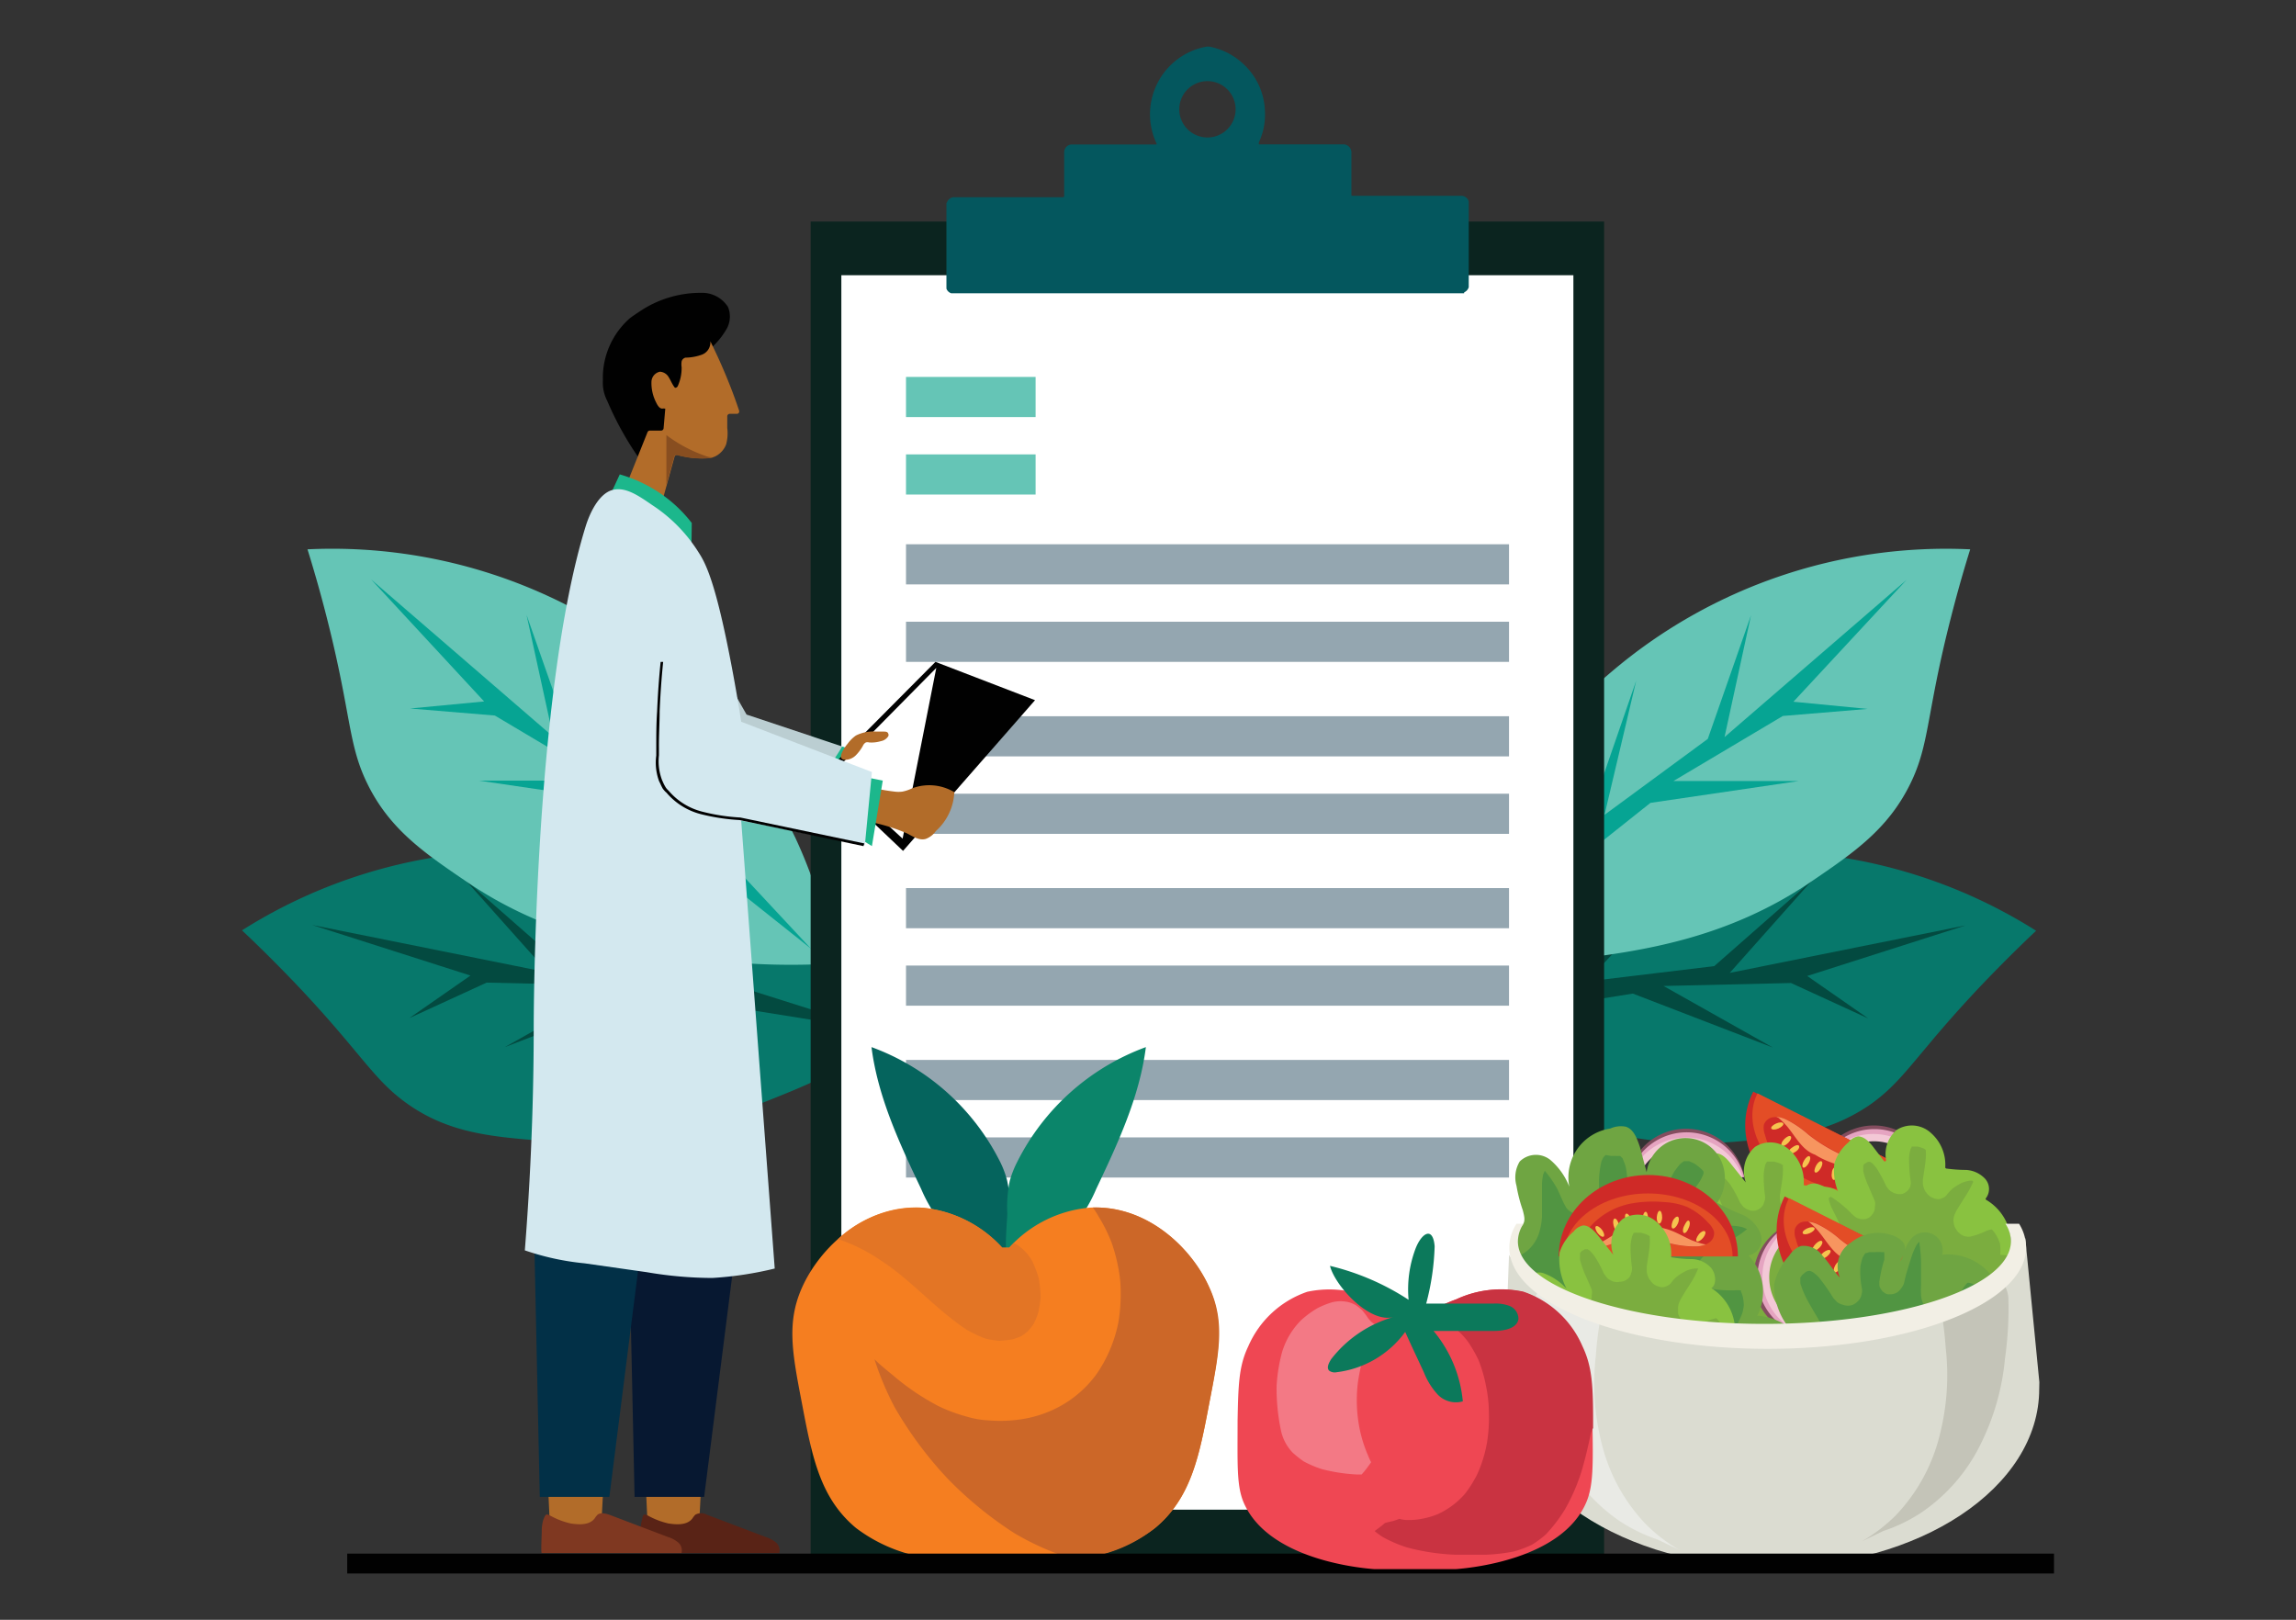 <svg id="Layer_1" data-name="Layer 1" xmlns="http://www.w3.org/2000/svg" viewBox="0 0 163 115"><rect x="0" y="0" width="163" height="115" fill="#333333" stroke="none"/><defs><style>.cls-1{fill:#07786b;}.cls-2{fill:#034a40;}.cls-3{fill:#65c5b6;}.cls-4{fill:#06a493;}.cls-5{fill:#0b241f;}.cls-6{fill:#fff;}.cls-7{fill:#844d5f;}.cls-8{fill:#e5a4c1;}.cls-9{fill:#f3c8d6;}.cls-10{fill:#cf2a27;}.cls-11{fill:#e34d26;}.cls-12{fill:#f7955f;}.cls-13{fill:#f6c44f;}.cls-14{fill:#89c240;}.cls-15{fill:#6b943e;opacity:0.46;}.cls-16{fill:#6fa542;}.cls-17{fill:#519542;}.cls-18{fill:#dbdcd1;}.cls-19{fill:#e9eae5;}.cls-20{fill:#c4c4b8;}.cls-21{fill:#f2efe5;}.cls-22{fill:#94a6b0;}.cls-23{fill:#04575e;}.cls-24{fill:#b26c29;}.cls-25{fill:#071831;}.cls-26{fill:#592316;}.cls-27{fill:#023047;}.cls-28{fill:#7f3821;}.cls-29{fill:#bbced2;}.cls-30{fill:#1cb78c;}.cls-31{fill:#010101;}.cls-32{fill:#884e20;}.cls-33{fill:#d3e8ef;}.cls-34{fill:#05645d;}.cls-35{fill:#0b856a;}.cls-36{fill:#f57e20;}.cls-37{fill:#e37525;}.cls-38{fill:#cc6728;}.cls-39{fill:#ef4753;}.cls-40{fill:#f37985;}.cls-41{fill:#c93341;}.cls-42{fill:#0c795b;}</style></defs><path class="cls-1" d="M63.73,72.73a33.64,33.64,0,0,0-6.36-5.91A35.69,35.69,0,0,0,43.6,61.05a36.53,36.53,0,0,0-26.42,5c.81.76,2.09,2,3.61,3.58,4.91,5.13,5.68,7.06,8.3,8.85C32,80.47,35,80.71,38.6,81c7.27.6,13-1.66,17.24-3.39A50,50,0,0,0,63,74Z"/><polygon class="cls-2" points="62.24 73.14 50.14 69.31 42.38 62.46 49.03 69.65 39.99 68.56 33 62.43 38.9 69.04 22.16 65.67 33.4 69.26 29.06 72.28 34.55 69.76 43.6 69.97 35.84 74.34 45.78 70.51 62.24 73.14"/><path class="cls-3" d="M59.08,67.73a33.47,33.47,0,0,0-2.63-8.28,36.08,36.08,0,0,0-9.16-11.79A36.64,36.64,0,0,0,21.83,39c.33,1.06.84,2.76,1.38,4.89,1.75,6.89,1.48,8.94,2.89,11.79,1.58,3.2,4,4.86,7,6.9,6,4.09,12.12,4.94,16.68,5.51a50.47,50.47,0,0,0,8,.38Z"/><polygon class="cls-4" points="57.57 67.35 48.92 58.07 45.53 48.29 47.79 57.82 40.46 52.43 37.38 43.65 39.27 52.3 26.35 41.14 34.37 49.8 29.11 50.3 35.13 50.8 42.9 55.42 34 55.42 44.53 56.97 57.57 67.35"/><path class="cls-1" d="M98,72.76a33.32,33.32,0,0,1,6.36-5.91,35.7,35.7,0,0,1,13.76-5.77,36.55,36.55,0,0,1,26.43,5c-.81.76-2.09,2-3.61,3.58-4.91,5.13-5.68,7.06-8.3,8.85-3,2-5.9,2.25-9.51,2.55-7.27.6-13-1.66-17.24-3.39A50,50,0,0,1,98.69,74Z"/><polygon class="cls-2" points="99.46 73.17 111.56 69.34 119.32 62.49 112.67 69.68 121.7 68.59 128.69 62.45 122.8 69.07 139.54 65.7 128.3 69.29 132.64 72.31 127.15 69.79 118.1 70 125.86 74.37 115.92 70.54 99.46 73.17"/><path class="cls-3" d="M102.62,67.76a33.47,33.47,0,0,1,2.63-8.28,35.77,35.77,0,0,1,9.16-11.79A36.64,36.64,0,0,1,139.87,39c-.33,1.06-.84,2.76-1.38,4.89-1.76,6.88-1.48,8.94-2.89,11.79-1.58,3.2-4,4.86-7,6.9-6,4.09-12.12,4.93-16.68,5.51a50.56,50.56,0,0,1-8,.38Z"/><polygon class="cls-4" points="104.12 67.38 112.78 58.1 116.16 48.32 113.91 57.85 121.24 52.46 124.31 43.68 122.43 52.33 135.35 41.17 127.32 49.82 132.59 50.33 126.57 50.83 118.8 55.45 127.7 55.45 117.17 57 104.12 67.38"/><rect class="cls-5" x="57.55" y="15.73" width="56.33" height="95.28"/><rect class="cls-6" x="59.73" y="19.54" width="51.97" height="87.64"/><path class="cls-7" d="M129.5,83.34a3.6,3.6,0,0,1,7.06,0h.6a4.2,4.2,0,0,0-8.26,0Z"/><path class="cls-8" d="M129.55,83.34a3.62,3.62,0,0,1,7,0h.61a4.22,4.22,0,0,0-8.18,0Z"/><path class="cls-9" d="M129.64,83.34a3.64,3.64,0,0,1,6.78,0H137a4.24,4.24,0,0,0-8,0Z"/><path class="cls-7" d="M116.17,83.57a3.6,3.6,0,0,1,7.06,0h.6a4.2,4.2,0,0,0-8.26,0Z"/><path class="cls-8" d="M116.22,83.57a3.62,3.62,0,0,1,7,0h.61a4.22,4.22,0,0,0-8.18,0Z"/><path class="cls-9" d="M116.31,83.57a3.64,3.64,0,0,1,6.78,0h.63a4.25,4.25,0,0,0-8,0Z"/><path class="cls-10" d="M135.83,83.2a6.09,6.09,0,0,1-8.28,2.3c-3.14-1.58-4.52-5.18-3.08-8Z"/><path class="cls-11" d="M135.53,83.05c-1.11,2.21-4.42,2.78-7.39,1.28s-4.48-4.5-3.37-6.71Z"/><path class="cls-10" d="M133.25,82.55c.44.2.78.84.39,1.16a5.18,5.18,0,0,1-4.17.51,8.62,8.62,0,0,1-2-.92,5.66,5.66,0,0,1-1.32-1,4.55,4.55,0,0,1-.84-1.71,1.41,1.41,0,0,1-.09-.72.79.79,0,0,1,.67-.55,1.69,1.69,0,0,1,.91.15,7.24,7.24,0,0,1,1.64,1.1A11.31,11.31,0,0,0,131,82.07C131.74,82.35,132.55,82.28,133.25,82.55Z"/><path class="cls-12" d="M126.27,79.37a6,6,0,0,1,.62.62c.6.73,1.08,1.7,2,2l-.11-.06a6.1,6.1,0,0,0,2.12.85c.65.09,1.31-.12,2,0a2.19,2.19,0,0,1,.76.2h0a1.06,1.06,0,0,0-.44-.4c-.7-.27-1.51-.2-2.22-.48a11.31,11.31,0,0,1-2.62-1.55,7.24,7.24,0,0,0-1.64-1.1,2,2,0,0,0-.63-.16Z"/><path class="cls-13" d="M132.23,83.51c0-.25,0-.47.12-.49s.22.17.26.42,0,.47-.11.49S132.28,83.76,132.23,83.51Z"/><ellipse class="cls-13" cx="131.19" cy="83.36" rx="0.46" ry="0.19" transform="translate(21.32 193.31) rotate(-77.45)"/><path class="cls-13" d="M130.05,83.29c0-.25.15-.45.25-.43s.17.22.13.48-.14.44-.24.43S130,83.54,130.05,83.29Z"/><path class="cls-13" d="M128.93,82.75c.12-.22.3-.36.39-.3s.07.27-.06.49-.3.35-.39.3S128.8,83,128.93,82.75Z"/><path class="cls-13" d="M128.07,82.4c.12-.22.3-.36.39-.31s.07.28-.06.5-.3.35-.39.3S127.94,82.61,128.07,82.4Z"/><path class="cls-13" d="M127.23,81.47c.2-.16.42-.22.48-.13s0,.28-.24.43-.42.21-.48.13S127,81.62,127.23,81.47Z"/><path class="cls-13" d="M126.67,80.87c.18-.18.38-.27.46-.19s0,.28-.18.46-.39.27-.46.19S126.49,81.05,126.67,80.87Z"/><path class="cls-13" d="M126.1,79.76c.23-.1.45-.1.5,0s-.12.26-.35.36-.45.1-.5,0S125.87,79.86,126.1,79.76Z"/><path class="cls-14" d="M119.41,89.4c0-.26-.17-.52-.35-.74a11.13,11.13,0,0,1-.92-1.22,2.15,2.15,0,0,1-.45-1.4,1,1,0,0,1,1.37-.74,4,4,0,0,1,1.57,1.07,4.53,4.53,0,0,1-.5-2.58,3.2,3.2,0,0,1,1-1.49,1.1,1.1,0,0,1,.68-.42c.44,0,.82.41,1.13.82l1,1.25a2.31,2.31,0,0,1,.66-2.53,2,2,0,0,1,2.45.23,3,3,0,0,1,1,2.49,9.14,9.14,0,0,0,1.48.12,1.92,1.92,0,0,1,1.37.65c.35.43.38,1.19-.05,1.41a3.59,3.59,0,0,1,1.77,4.17,4.3,4.3,0,0,1-2.3,2.16A8.84,8.84,0,0,1,127,93.73a12.31,12.31,0,0,1-4.75-.87,5.38,5.38,0,0,1-1.85-.86A2.79,2.79,0,0,1,119.41,89.4Z"/><path class="cls-15" d="M131.91,90.28a3.76,3.76,0,0,0,0-.67c0-.15-.08-.3-.13-.45a3.91,3.91,0,0,0-.26-.44,2.75,2.75,0,0,0-.22-.26l-.06,0h0a1.91,1.91,0,0,0-.34.1,5.16,5.16,0,0,1-1.08.39.67.67,0,0,1-.37,0,.46.46,0,0,1-.25-.08.65.65,0,0,1-.23-.15.67.67,0,0,1-.19-.22,1.07,1.07,0,0,1-.2-.38l0-.28a1.34,1.34,0,0,1,.09-.53,3.25,3.25,0,0,1,.25-.45l.63-1a7,7,0,0,0,.46-.91h-.25a3.16,3.16,0,0,0-.53.13,4.2,4.2,0,0,0-.75.46,2.92,2.92,0,0,0-.41.45.58.58,0,0,1-.31.21.63.63,0,0,1-.36.07,1.3,1.3,0,0,1-.49-.17,1,1,0,0,1-.3-.31.64.64,0,0,1-.15-.25,1,1,0,0,1-.1-.41v-.27c.07-.53.18-1,.21-1.57a3.53,3.53,0,0,0,0-.46.49.49,0,0,0,0-.11v0l0,0-.14-.09a2.81,2.81,0,0,0-.49-.16l-.3,0-.12,0-.06,0-.06.07a.72.72,0,0,0-.09.2,4.22,4.22,0,0,0-.1.62,10.35,10.35,0,0,0,.1,1.57.87.87,0,0,1-.06.4.73.73,0,0,1-.18.35,1,1,0,0,1-.42.26.87.87,0,0,1-.61-.09.81.81,0,0,1-.34-.25l-.18-.24a8.65,8.65,0,0,0-.69-1.27,3.87,3.87,0,0,0-.32-.37l-.15-.1-.07,0h0l-.12,0a1.58,1.58,0,0,0-.24.15l-.11.12,0,.09s0,.08,0,.12a2.45,2.45,0,0,0,0,.27,6.58,6.58,0,0,0,.35,1l.48,1.13a1,1,0,0,1,0,.41.85.85,0,0,1-.08.39,1.17,1.17,0,0,1-.34.39.82.82,0,0,1-.6.09.71.71,0,0,1-.36-.15l-.22-.19c-.2-.21-.42-.41-.63-.6a7.23,7.23,0,0,0-1-.73h0c0,.09,0,.17,0,.25a4.16,4.16,0,0,0,.16.5c.12.27.25.53.38.79s.34.7.49,1.07a4.69,4.69,0,0,1,.28,1,2.34,2.34,0,0,1-.13,1.18.77.77,0,0,1-.07.16c-.07.11-.14.23-.22.34l-.13.14a2.41,2.41,0,0,0,.49.52,5.38,5.38,0,0,0,1.85.86,12.31,12.31,0,0,0,4.75.87,8.84,8.84,0,0,0,3.21-1.08,6.15,6.15,0,0,0,1.46-1A8,8,0,0,0,131.91,90.28Z"/><path class="cls-7" d="M128.1,94.27a3.6,3.6,0,0,1-.38-7l0-.61a4.2,4.2,0,0,0,.45,8.26Z"/><path class="cls-8" d="M128.1,94.22a3.62,3.62,0,0,1-.38-6.94l0-.62a4.23,4.23,0,0,0,.44,8.18Z"/><path class="cls-9" d="M128.1,94.14a3.65,3.65,0,0,1-.37-6.78l0-.62a4.25,4.25,0,0,0,.44,8Z"/><path class="cls-14" d="M129.51,88.2c0-.26-.17-.52-.35-.74a9.92,9.92,0,0,1-.91-1.22,2.11,2.11,0,0,1-.46-1.4,1,1,0,0,1,1.37-.74,3.46,3.46,0,0,1,1.3.81.08.08,0,0,0,.13-.09,4,4,0,0,1-.36-2.23,3.2,3.2,0,0,1,1-1.49,1.1,1.1,0,0,1,.68-.42c.44,0,.83.41,1.13.82l.71.93a.09.09,0,0,0,.15-.07,2.26,2.26,0,0,1,.75-2.14,2,2,0,0,1,2.45.23,3,3,0,0,1,1,2.42.09.09,0,0,0,.07.09,10.85,10.85,0,0,0,1.4.1,2,2,0,0,1,1.38.65,1.09,1.09,0,0,1,.05,1.34.08.08,0,0,0,0,.13,3.61,3.61,0,0,1,1.64,4.11,4.25,4.25,0,0,1-2.29,2.16,9,9,0,0,1-3.21,1.08,12.36,12.36,0,0,1-4.76-.87,5.25,5.25,0,0,1-1.84-.86A2.8,2.8,0,0,1,129.51,88.2Z"/><path class="cls-15" d="M142,89.08a3.76,3.76,0,0,0,0-.67h0c0-.14-.08-.29-.13-.43h0c-.08-.15-.16-.3-.25-.44h0a2.52,2.52,0,0,0-.21-.25h0l0,0h-.07a2.07,2.07,0,0,0-.33.1,5.16,5.16,0,0,1-1.08.39h0a.73.73,0,0,1-.36,0h0a.51.51,0,0,1-.23-.07h0a.62.62,0,0,1-.22-.15h0a.61.61,0,0,1-.19-.2h0a1.07,1.07,0,0,1-.2-.38h0l-.05-.26h0a1.19,1.19,0,0,1,.1-.53,3.21,3.21,0,0,1,.24-.45c.21-.34.43-.67.63-1a6.73,6.73,0,0,0,.42-.8.09.09,0,0,0-.08-.12h-.13a3,3,0,0,0-.52.13h0a3.75,3.75,0,0,0-.74.45h0a3.47,3.47,0,0,0-.41.45.63.63,0,0,1-.3.21h0a.58.58,0,0,1-.35.07,1.3,1.3,0,0,1-.49-.17,1.07,1.07,0,0,1-.3-.3h0a.58.58,0,0,1-.14-.24v0a1.07,1.07,0,0,1-.1-.4h0l0-.27h0c.07-.52.17-1,.21-1.56a3.39,3.39,0,0,0,0-.45h0l0-.1v0h0v0l0,0h0l-.13-.09h0a2.21,2.21,0,0,0-.48-.15h0l-.29,0h0l-.1,0h0l0,0s0,0,0,0l0,0h0c0,.07-.06.13-.09.19v0a3.88,3.88,0,0,0-.1.61,11.82,11.82,0,0,0,.1,1.57.88.88,0,0,1,0,.4h0a.7.7,0,0,1-.18.34,1,1,0,0,1-.42.26,1.11,1.11,0,0,1-.95-.33h0l-.17-.23v0a10.2,10.2,0,0,0-.68-1.26h0a2.83,2.83,0,0,0-.32-.37h0l-.13-.09h0l0,0h-.08l-.1,0h0l-.22.13h0l-.1.11v0l0,.07v0s0,.07,0,.1v0c0,.08,0,.17,0,.25h0a5.4,5.4,0,0,0,.34,1l.48,1.12h0a.82.82,0,0,1,0,.41h0a.71.71,0,0,1-.08.38,1.07,1.07,0,0,1-.34.39.82.82,0,0,1-.6.09.9.9,0,0,1-.36-.14h0l-.22-.18h0q-.3-.32-.63-.6a8,8,0,0,0-.9-.66l-.14.09a.19.19,0,0,1,0,.08h0a4,4,0,0,0,.15.49c.12.27.26.53.39.79s.33.71.48,1.07a4.69,4.69,0,0,1,.28,1,2.45,2.45,0,0,1-.12,1.18.8.8,0,0,1-.08.16,3.26,3.26,0,0,1-.22.34l-.08.09a.09.09,0,0,0,0,.11,2.23,2.23,0,0,0,.46.46,5.25,5.25,0,0,0,1.84.86,12.36,12.36,0,0,0,4.76.87,9,9,0,0,0,3.21-1.08,7.13,7.13,0,0,0,1.44-.94.05.05,0,0,0,0,0,7.1,7.1,0,0,0,.25-1.39Z"/><path class="cls-16" d="M108.11,86.93c.2-.26.09-.64,0-1a10.71,10.71,0,0,1-.45-1.75,2.17,2.17,0,0,1,.23-1.72,1.64,1.64,0,0,1,2.15-.13,4.77,4.77,0,0,1,1.37,1.92,3.5,3.5,0,0,1,2.91-4.13,1.83,1.83,0,0,1,1.1-.13c.57.18.8.85,1,1.43l.48,1.8a2.79,2.79,0,0,1,5.23-.94,3.05,3.05,0,0,1-.22,3.11,13.37,13.37,0,0,0,1.79.85A2.45,2.45,0,0,1,125,87.64a1.15,1.15,0,0,1-.87,1.49,3.74,3.74,0,0,1-.15,5.31,6.65,6.65,0,0,1-4.13,1.2,14.37,14.37,0,0,1-4.67-.41A17.36,17.36,0,0,1,109.69,92a7,7,0,0,1-1.84-1.81A2.89,2.89,0,0,1,108.11,86.93Z"/><path class="cls-17" d="M123.37,93.94a5.4,5.4,0,0,0,.33-.74,3.41,3.41,0,0,0,.1-.54,3.81,3.81,0,0,0-.07-.59,2.58,2.58,0,0,0-.14-.39.18.18,0,0,0,0-.07h0l0,0a2.61,2.61,0,0,0-.48,0,8.45,8.45,0,0,1-1.59-.11,1,1,0,0,1-.46-.18.67.67,0,0,1-.26-.21.69.69,0,0,1-.2-.28.7.7,0,0,1-.13-.32,1.1,1.1,0,0,1,0-.51l.1-.32a1.42,1.42,0,0,1,.42-.52,5.57,5.57,0,0,1,.57-.37c.45-.26.92-.51,1.37-.78a7.37,7.37,0,0,0,1.1-.75l-.31-.13a3.67,3.67,0,0,0-.74-.11,6.11,6.11,0,0,0-1.2.12,4.26,4.26,0,0,0-.78.28,1,1,0,0,1-.51.08,1,1,0,0,1-.49-.11,1.6,1.6,0,0,1-.52-.41,1.09,1.09,0,0,1-.21-.48.65.65,0,0,1,0-.34.94.94,0,0,1,.1-.49l.17-.28c.39-.53.81-1,1.17-1.58a2.84,2.84,0,0,0,.23-.5l0-.13v0s0,0,0,0a1,1,0,0,0-.13-.16,4.07,4.07,0,0,0-.52-.41l-.37-.17-.17,0h-.1l-.11,0-.24.18a5.5,5.5,0,0,0-.47.61,12.21,12.21,0,0,0-.78,1.73,1,1,0,0,1-.29.41,1,1,0,0,1-.43.28,1.57,1.57,0,0,1-.68.07,1.17,1.17,0,0,1-.72-.39,1,1,0,0,1-.29-.43l-.08-.34a8.8,8.8,0,0,0-.14-1.7,4.46,4.46,0,0,0-.2-.55c0-.07-.09-.12-.13-.18l-.07-.06-.07,0-.17,0a2.58,2.58,0,0,0-.38,0L114,82l-.1.08-.09.12a2.08,2.08,0,0,0-.13.3,6.69,6.69,0,0,0-.16,1.27c0,.48,0,1,0,1.44a1.1,1.1,0,0,1-.19.46A.92.92,0,0,1,113,86a1.6,1.6,0,0,1-.65.25,1.35,1.35,0,0,1-.8-.2,1,1,0,0,1-.37-.33l-.17-.31c-.14-.32-.29-.64-.45-1a8.21,8.21,0,0,0-.89-1.29h0l-.12.27a6,6,0,0,0-.08.61c0,.34,0,.69,0,1s0,.92,0,1.38a4.69,4.69,0,0,1-.23,1.23,2.72,2.72,0,0,1-.83,1.2l-.18.13a3.67,3.67,0,0,1-.48.26l-.24.09a2.85,2.85,0,0,0,.32.8A7,7,0,0,0,109.69,92a17.36,17.36,0,0,0,5.49,3.23,14.37,14.37,0,0,0,4.67.41,11.18,11.18,0,0,0,2.38-.32A9.39,9.39,0,0,0,123.37,93.94Z"/><path class="cls-10" d="M110.66,89.2c0-3.19,2.85-5.78,6.36-5.78s6.36,2.59,6.36,5.78Z"/><path class="cls-11" d="M111,89.2c0-2.47,2.7-4.47,6-4.47s6,2,6,4.47Z"/><path class="cls-10" d="M113.26,88.63c-.49,0-1.08-.41-.88-.87a5.2,5.2,0,0,1,3.5-2.33,8.67,8.67,0,0,1,2.22-.09,5.17,5.17,0,0,1,1.66.34,4.82,4.82,0,0,1,1.52,1.14,1.54,1.54,0,0,1,.4.61.79.79,0,0,1-.35.79,1.7,1.7,0,0,1-.88.28,7.21,7.21,0,0,1-2-.24,11,11,0,0,0-3-.21C114.7,88.12,114,88.55,113.26,88.63Z"/><path class="cls-12" d="M120.92,88.32a8,8,0,0,1-.83-.27c-.87-.39-1.74-1-2.74-.89h.12a5.8,5.8,0,0,0-2.27.2c-.63.21-1.12.69-1.74.92a2.21,2.21,0,0,1-.76.17h0a1.09,1.09,0,0,0,.58.17c.74-.08,1.44-.51,2.2-.58a11,11,0,0,1,3,.21,7.21,7.21,0,0,0,2,.24,2,2,0,0,0,.63-.14Z"/><path class="cls-13" d="M113.73,87.31c.15.2.2.42.12.48s-.28-.05-.43-.25-.2-.42-.12-.48S113.58,87.11,113.73,87.31Z"/><ellipse class="cls-13" cx="114.73" cy="86.97" rx="0.19" ry="0.46" transform="translate(-17.85 30.86) rotate(-14.23)"/><ellipse class="cls-13" cx="115.6" cy="86.59" rx="0.19" ry="0.46" transform="translate(-22.34 43.78) rotate(-19.59)"/><path class="cls-13" d="M117,86.5c0,.25-.1.45-.21.45s-.18-.22-.17-.47.11-.45.21-.45S117,86.25,117,86.5Z"/><path class="cls-13" d="M118,86.43c0,.25-.11.45-.21.44s-.19-.21-.17-.46.11-.46.21-.45S118,86.17,118,86.43Z"/><path class="cls-13" d="M119.11,86.88c-.1.23-.27.38-.37.33s-.08-.27,0-.49.27-.38.37-.34S119.22,86.65,119.11,86.88Z"/><path class="cls-13" d="M119.89,87.16c-.08.24-.23.41-.33.38s-.12-.26,0-.5.22-.41.32-.38S120,86.92,119.89,87.16Z"/><path class="cls-13" d="M120.9,87.89c-.17.2-.37.3-.45.23s0-.28.15-.48.36-.29.44-.22S121.06,87.7,120.9,87.89Z"/><path class="cls-10" d="M138.05,90.64c-1.43,2.85-5.14,3.88-8.28,2.3s-4.51-5.18-3.07-8Z"/><path class="cls-11" d="M137.75,90.49c-1.11,2.2-4.42,2.78-7.39,1.28s-4.48-4.5-3.36-6.71Z"/><path class="cls-10" d="M135.47,90c.45.21.79.85.39,1.17a5.15,5.15,0,0,1-4.16.51,8.1,8.1,0,0,1-2-.93,5.24,5.24,0,0,1-1.33-1A4.71,4.71,0,0,1,127.5,88a1.4,1.4,0,0,1-.08-.72.77.77,0,0,1,.66-.55,1.73,1.73,0,0,1,.92.15,6.93,6.93,0,0,1,1.64,1.1,11.25,11.25,0,0,0,2.61,1.55C134,89.79,134.78,89.72,135.47,90Z"/><path class="cls-12" d="M128.49,86.81a4.54,4.54,0,0,1,.62.62c.61.73,1.09,1.69,2,2l-.1-.06a5.84,5.84,0,0,0,2.11.84c.66.1,1.31-.11,2,0a2.31,2.31,0,0,1,.76.2h0a1.09,1.09,0,0,0-.44-.41c-.69-.26-1.51-.19-2.22-.47A11.25,11.25,0,0,1,130.64,88a6.93,6.93,0,0,0-1.64-1.1,1.78,1.78,0,0,0-.63-.16Z"/><path class="cls-13" d="M134.46,91c0-.25,0-.47.11-.49s.23.17.27.42,0,.47-.11.49S134.5,91.2,134.46,91Z"/><path class="cls-13" d="M133.23,90.76c.05-.25.18-.43.28-.4s.15.24.09.49-.18.42-.29.4S133.17,91,133.23,90.76Z"/><path class="cls-13" d="M132.28,90.73c0-.26.14-.45.25-.43s.16.22.13.47-.14.45-.25.43S132.25,91,132.28,90.73Z"/><path class="cls-13" d="M131.15,90.19c.13-.22.3-.36.4-.31s.06.28-.06.5-.3.35-.4.3S131,90.41,131.15,90.19Z"/><path class="cls-13" d="M130.29,89.83c.13-.22.3-.35.4-.3s.06.28-.06.5-.31.35-.4.3S130.17,90.05,130.29,89.83Z"/><ellipse class="cls-13" cx="129.58" cy="89.06" rx="0.46" ry="0.19" transform="translate(-27.39 98.19) rotate(-37.83)"/><path class="cls-13" d="M128.9,88.31c.17-.18.38-.27.45-.19s0,.28-.18.46-.38.27-.46.19S128.72,88.49,128.9,88.31Z"/><path class="cls-13" d="M128.32,87.2c.24-.1.46-.1.5,0s-.11.25-.34.35-.46.11-.5,0S128.09,87.3,128.32,87.2Z"/><path class="cls-16" d="M125.91,98.41c0-.37-.34-.63-.61-.85a13,13,0,0,1-1.4-1.27,2.12,2.12,0,0,1-.77-1.55,1.58,1.58,0,0,1,1.66-1.33,4.27,4.27,0,0,1,2.16.79,4.85,4.85,0,0,1-1-3,4.36,4.36,0,0,1,1.07-2.05,1.65,1.65,0,0,1,.83-.69,1.63,1.63,0,0,1,1.54.7c.44.46.81,1.11,1.23,1.55a2,2,0,0,1,.78-2.49,3.07,3.07,0,0,1,3.15-.44c1,.5.73,1.06.35,1.76.27-.33.3-1,.68-1.46a1.27,1.27,0,0,1,2.3,1,3.93,3.93,0,0,1,4.31,3.42,6.59,6.59,0,0,1-1.43,4.28,11.29,11.29,0,0,1-3.52,3.53,13.24,13.24,0,0,1-6.79,1.34,7.1,7.1,0,0,1-2.69-.37A3.15,3.15,0,0,1,125.91,98.41Z"/><path class="cls-17" d="M141.51,92.65a6.08,6.08,0,0,0-.42-.74,3.85,3.85,0,0,0-.4-.41,4.46,4.46,0,0,0-.52-.31,2.91,2.91,0,0,0-.39-.12h-.1l0,0a2.69,2.69,0,0,0-.3.37,8.54,8.54,0,0,1-.93,1.3,1,1,0,0,1-.39.29.67.67,0,0,1-.3.1.74.74,0,0,1-.33,0,.84.84,0,0,1-.31-.08,1,1,0,0,1-.41-.26l-.18-.26a1.49,1.49,0,0,1-.15-.62,5.3,5.3,0,0,1,0-.69c0-.55,0-1.08,0-1.64a11.51,11.51,0,0,0-.13-1.43l-.19.24a5.71,5.71,0,0,0-.3.67c-.13.39-.25.78-.37,1.18s-.14.52-.2.79a1,1,0,0,1-.22.43,1,1,0,0,1-.31.31,1,1,0,0,1-.53.12.5.5,0,0,1-.37-.13.47.47,0,0,1-.19-.18.65.65,0,0,1-.15-.35V91a9.26,9.26,0,0,1,.35-1.56,3.27,3.27,0,0,0,0-.44s0-.07,0-.1l0,0,0,0-.15,0a3.37,3.37,0,0,0-.55,0l-.38,0-.16.06-.08,0-.08.08-.13.23a4.21,4.21,0,0,0-.16.61,6,6,0,0,0,.09,1.53.9.9,0,0,1,0,.43,1,1,0,0,1-.16.41,1.22,1.22,0,0,1-.46.38,1,1,0,0,1-.72,0,1,1,0,0,1-.44-.22l-.24-.26a13.73,13.73,0,0,0-1-1.43,2.79,2.79,0,0,0-.44-.4l-.19-.09h-.08s-.05,0-.07,0l-.15.06a3.11,3.11,0,0,0-.28.23l-.13.18s0,.07,0,.11,0,.1,0,.15,0,.22.06.33a6.69,6.69,0,0,0,.54,1.19c.24.44.5.86.75,1.29a1.24,1.24,0,0,1,.13.5,1.11,1.11,0,0,1,0,.51,1.36,1.36,0,0,1-.35.57,1.15,1.15,0,0,1-.74.28,1.21,1.21,0,0,1-.5-.07l-.31-.18c-.3-.19-.6-.38-.91-.56a7.57,7.57,0,0,0-1.45-.58h0a1.59,1.59,0,0,0,.06.3,5.6,5.6,0,0,0,.27.55c.2.3.41.59.62.88s.56.79.82,1.19a6.07,6.07,0,0,1,.59,1.2,2.9,2.9,0,0,1,.11,1.49,1.74,1.74,0,0,1,0,.22,5.16,5.16,0,0,1-.21.49,1.64,1.64,0,0,1-.14.22,3.56,3.56,0,0,0,.78.46,7.64,7.64,0,0,0,2.7.36c2.31,0,4.75-.13,6.8-1.35a11.19,11.19,0,0,0,3.52-3.53A9.58,9.58,0,0,0,142,94.48,9.87,9.87,0,0,0,141.51,92.65Z"/><path class="cls-14" d="M110,94.53a1,1,0,0,0-.35-.74,12.3,12.3,0,0,1-.92-1.23,2.11,2.11,0,0,1-.45-1.4,1,1,0,0,1,1.37-.74,4.07,4.07,0,0,1,1.57,1.08,4.55,4.55,0,0,1-.5-2.58,3.2,3.2,0,0,1,1-1.49,1.11,1.11,0,0,1,.68-.43c.44,0,.82.42,1.13.82l1,1.26a2.31,2.31,0,0,1,.66-2.53,2,2,0,0,1,2.45.23,3,3,0,0,1,1,2.48,9.15,9.15,0,0,0,1.48.13,1.91,1.91,0,0,1,1.37.64c.35.44.38,1.2,0,1.42A3.59,3.59,0,0,1,123,95.62a4.34,4.34,0,0,1-2.3,2.16,9,9,0,0,1-3.21,1.08,12.5,12.5,0,0,1-4.75-.87,5.57,5.57,0,0,1-1.85-.86A2.8,2.8,0,0,1,110,94.53Z"/><path class="cls-15" d="M122.46,95.41a3.87,3.87,0,0,0,0-.68c0-.15-.08-.3-.13-.44a3.18,3.18,0,0,0-.26-.44,2.75,2.75,0,0,0-.22-.26l-.06,0h0l-.34.1a5.16,5.16,0,0,1-1.08.39.59.59,0,0,1-.37,0,.46.46,0,0,1-.25-.08.57.57,0,0,1-.23-.16.55.55,0,0,1-.19-.21.91.91,0,0,1-.2-.39l0-.27a1.31,1.31,0,0,1,.09-.53,4.09,4.09,0,0,1,.25-.46c.2-.34.42-.67.63-1a6.58,6.58,0,0,0,.46-.92,2.08,2.08,0,0,0-.25,0,2.42,2.42,0,0,0-.53.13,3.69,3.69,0,0,0-.75.46,2.52,2.52,0,0,0-.41.45.72.72,0,0,1-.31.21.63.63,0,0,1-.36.07,1.3,1.3,0,0,1-.49-.17,1,1,0,0,1-.3-.31.64.64,0,0,1-.15-.25,1,1,0,0,1-.1-.41V89.9c.07-.52.17-1,.21-1.57a3.38,3.38,0,0,0,0-.45.36.36,0,0,0,0-.11v0l0,0-.14-.09a2.81,2.81,0,0,0-.49-.16l-.3,0a.27.27,0,0,0-.12,0l-.06,0-.06.07a1,1,0,0,0-.09.21,4.09,4.09,0,0,0-.1.61,10.56,10.56,0,0,0,.1,1.58.89.89,0,0,1-.06.4.73.73,0,0,1-.18.35A.91.91,0,0,1,115,91a.87.87,0,0,1-.61-.08.91.91,0,0,1-.34-.25l-.18-.24a8.76,8.76,0,0,0-.69-1.28,3.8,3.8,0,0,0-.33-.37l-.14-.09-.07,0h0l-.12,0-.24.14-.11.13,0,.08s0,.08,0,.12a2.45,2.45,0,0,0,0,.27,7.44,7.44,0,0,0,.34,1c.17.37.33.75.49,1.12a1,1,0,0,1,0,.42.85.85,0,0,1-.08.39,1,1,0,0,1-.34.38.78.78,0,0,1-.6.09.7.7,0,0,1-.36-.14l-.22-.19c-.2-.21-.42-.41-.63-.6a6.24,6.24,0,0,0-1-.74h0a2.11,2.11,0,0,0,0,.25,4,4,0,0,0,.16.49c.12.27.25.53.38.8s.34.7.49,1.06a4.62,4.62,0,0,1,.28,1,2.34,2.34,0,0,1-.13,1.18,1,1,0,0,1-.07.15,2.84,2.84,0,0,1-.22.34l-.13.14a2.24,2.24,0,0,0,.49.53,5.57,5.57,0,0,0,1.85.86,12.5,12.5,0,0,0,4.75.87,9,9,0,0,0,3.21-1.08,6.83,6.83,0,0,0,1.46-1A8.34,8.34,0,0,0,122.46,95.41Z"/><path class="cls-18" d="M144.77,98.61c0,7-8.49,12.64-19,12.64s-19-5.66-19-12.64l.36-9.51,1.64,2.22,3,1.7s12,1.27,13.26,1.58S139,93,139,93l3.85-3.27.93-1.83,1,10.23Z"/><path class="cls-19" d="M116.86,108.23a12.66,12.66,0,0,1-3.14-5.7,17.27,17.27,0,0,1-.43-6.24,25,25,0,0,1,.36-2.86l-.24-.06a13.84,13.84,0,0,1-3.84-1.68.8.8,0,0,1-.21-.2,2.26,2.26,0,0,0-.52,1.26,25.33,25.33,0,0,0,.24,4.32,17,17,0,0,0,1.69,6A12.57,12.57,0,0,0,115,108a11.76,11.76,0,0,0,2.7,1.31l1.52.73A11.77,11.77,0,0,1,116.86,108.23Z"/><path class="cls-20" d="M134.56,107.61a12.56,12.56,0,0,0,3.14-5.7,17.21,17.21,0,0,0,.43-6.23,25.16,25.16,0,0,0-.36-2.87,2.1,2.1,0,0,0,.24-.06,13.84,13.84,0,0,0,3.84-1.68.8.8,0,0,0,.21-.2,2.26,2.26,0,0,1,.52,1.27,25.27,25.27,0,0,1-.24,4.31,17.13,17.13,0,0,1-1.69,6,12.55,12.55,0,0,1-4.24,4.93,11.36,11.36,0,0,1-2.7,1.31l-1.52.73A11.67,11.67,0,0,0,134.56,107.61Z"/><path class="cls-21" d="M142.37,86.88a2.27,2.27,0,0,1,.39,1.25c0,3.23-7.83,5.86-17.5,5.86s-17.5-2.63-17.5-5.86a2.28,2.28,0,0,1,.4-1.25h-.5a3.14,3.14,0,0,0-.51,1.69c0,4,8.21,7.19,18.35,7.19s18.34-3.22,18.34-7.19a3.22,3.22,0,0,0-.5-1.69Z"/><rect class="cls-22" x="64.32" y="38.64" width="42.81" height="2.85"/><rect class="cls-22" x="64.32" y="44.14" width="42.81" height="2.85"/><rect class="cls-22" x="64.32" y="50.85" width="42.81" height="2.85"/><rect class="cls-22" x="64.32" y="56.35" width="42.81" height="2.85"/><rect class="cls-22" x="64.32" y="63.05" width="42.81" height="2.85"/><rect class="cls-22" x="64.32" y="68.55" width="42.81" height="2.85"/><rect class="cls-22" x="64.32" y="75.25" width="42.81" height="2.85"/><rect class="cls-22" x="64.32" y="80.75" width="42.81" height="2.85"/><path class="cls-23" d="M103.94,20.82H67.53l0,0a.53.53,0,0,1-.34-.33.43.43,0,0,0,0-.07v-6a.53.53,0,0,0,.06-.1.55.55,0,0,1,.43-.32l.24,0h7.46c.17,0,.17,0,.17-.17V10.94a.53.53,0,0,1,0-.13.55.55,0,0,1,.48-.55H82c.14,0,.14,0,.08-.13a4.88,4.88,0,0,1,2.76-6.6,4.71,4.71,0,0,1,.84-.22h.17a4.83,4.83,0,0,1,2.47,1.28,4.74,4.74,0,0,1,1.48,3.26,4.66,4.66,0,0,1-.43,2.26l0,.08s0,.05,0,.06h6a.57.57,0,0,1,.57.56v3c0,.07,0,.09.1.09h7.73a.57.57,0,0,1,.5.39v6.1a.57.57,0,0,1-.32.36ZM87.72,7.76a2,2,0,1,0-2,2A2,2,0,0,0,87.72,7.76Z"/><polygon class="cls-24" points="45.79 104.22 46.02 109.24 49.58 109.24 49.92 102.72 45.79 104.22"/><polygon class="cls-25" points="44.64 87.13 45.05 106.27 49.99 106.27 52.75 84.53 44.64 87.13"/><path class="cls-26" d="M45.83,107.53l.15.06a5.48,5.48,0,0,0,1.48.57c.59.09,1.32.13,1.69-.35a1.78,1.78,0,0,1,.21-.27.85.85,0,0,1,.83,0l4.17,1.58a2.24,2.24,0,0,1,.73.39.74.74,0,0,1,.23.75H47c-.38,0-.77,0-1.16,0-.09,0-.3,0-.37,0s0-1.26,0-1.54a2.85,2.85,0,0,1,.11-.82C45.64,107.58,45.68,107.49,45.83,107.53Z"/><polygon class="cls-24" points="38.85 104.22 39.08 109.24 42.64 109.24 42.98 102.72 38.85 104.22"/><polygon class="cls-27" points="37.91 87.13 38.32 106.27 43.26 106.27 46.02 84.53 37.91 87.13"/><path class="cls-28" d="M38.89,107.53l.15.06a5.48,5.48,0,0,0,1.48.57c.59.09,1.32.13,1.69-.35a1.78,1.78,0,0,1,.21-.27c.22-.18.56-.09.84,0l4.16,1.58a2.14,2.14,0,0,1,.73.39.74.74,0,0,1,.23.75H40c-.39,0-.78,0-1.17,0-.09,0-.3,0-.37,0s0-1.26,0-1.54a2.85,2.85,0,0,1,.11-.82C38.7,107.58,38.74,107.49,38.89,107.53Z"/><polygon class="cls-29" points="50.87 46.99 53 50.73 61.9 53.7 59.75 56.97 50.65 55.59 50.87 46.99"/><path class="cls-30" d="M59.78,53c-.1.19-.21.36-.32.53s-.35.54-.53.8a2.72,2.72,0,0,0-.27.42l0-.05,0,.06c0,.06-.07.12-.11.17l-.41.74c-.19.33-.38.66-.59,1l2.2.33L61.9,53.7Z"/><polygon class="cls-31" points="64.11 60.41 58.43 55.02 66.41 46.99 73.48 49.71 64.11 60.41"/><polygon class="cls-6" points="64.08 59.54 59.05 54.93 66.47 47.42 64.08 59.54"/><path class="cls-24" d="M63.5,56.2a2.18,2.18,0,0,0,.57,0,2.87,2.87,0,0,0,.68-.23,3.46,3.46,0,0,1,3,.27A3.94,3.94,0,0,1,66.44,59a1.51,1.51,0,0,1-.72.56c-.46.13-.9-.17-1.32-.39a13,13,0,0,0-3.87-1,.41.41,0,0,1-.24-.11.38.38,0,0,1,0-.21V56.33c0-.47-.09-.72.37-.74a7.34,7.34,0,0,1,1.43.37C62.53,56.06,63,56.14,63.5,56.2Z"/><polygon class="cls-30" points="60.67 55.02 62.67 55.42 61.9 60.07 59.75 58.74 60.67 55.02"/><path class="cls-31" d="M50.58,24.62a5.59,5.59,0,0,0,1-1.26,1.78,1.78,0,0,0,.1-1.57,2.17,2.17,0,0,0-1.9-1,7.74,7.74,0,0,0-4.35,1.31c-.24.16-.49.32-.72.5A5.63,5.63,0,0,0,42.8,27a2.82,2.82,0,0,0,.31,1.46,22.35,22.35,0,0,0,2.41,4.29s-.05-.06,0-.09a5.7,5.7,0,0,1,1.74-2,18.46,18.46,0,0,0,2-1.7,2.48,2.48,0,0,0,.43-.59c.38-.78.05-1.77.45-2.54Z"/><path class="cls-24" d="M50.43,24.23c.22.45.45.93.67,1.42.54,1.21,1,2.38,1.37,3.5a.17.17,0,0,1-.17.23h-.5a.18.18,0,0,0-.17.18c0,.22,0,.5,0,.82a3,3,0,0,1-.08,1.17,1.58,1.58,0,0,1-.75.84,1.39,1.39,0,0,1-.53.14,6.6,6.6,0,0,1-2.14-.22h0a.18.18,0,0,0-.24.11l-1.15,4.16a.18.18,0,0,1-.22.11l-2.44-.78a.18.18,0,0,1-.11-.23l2-5a.18.18,0,0,1,.17-.11l.79,0a.18.18,0,0,0,.18-.16l.12-1.4L47.08,29c-.23.06-.39-.2-.49-.41a3,3,0,0,1-.34-1.51.75.75,0,0,1,.6-.69.77.77,0,0,1,.63.4c.14.22.23.47.39.68a.12.12,0,0,0,.06.06c.09,0,.17-.06.2-.15a3.1,3.1,0,0,0,.26-1.31,1.39,1.39,0,0,1,0-.41.37.37,0,0,1,.28-.27,3.49,3.49,0,0,0,1.1-.19A.93.93,0,0,0,50.43,24.23Z"/><path class="cls-32" d="M50.06,32.36a10.11,10.11,0,0,1-2.75-1.47h0v.51c0,.88,0,1.77,0,2.64l0,.39.55-2a.18.18,0,0,1,.24-.11h0a6.6,6.6,0,0,0,2.14.22,2,2,0,0,0,.36-.07A1.53,1.53,0,0,1,50.06,32.36Z"/><path class="cls-30" d="M49.11,37.13a9.69,9.69,0,0,0-1.76-1.76A10,10,0,0,0,44,33.68l-1.19,2.57,6.27,3.26Z"/><path class="cls-33" d="M61.9,54.81l-9.28-3.57c-.14-.92-.37-2.32-.69-4-1.12-5.9-1.83-7.24-2.32-8a10.94,10.94,0,0,0-3.32-3.39c-1-.69-1.91-1.31-2.82-1.06s-1.56,1.51-1.89,2.57c-3.72,12-3.69,35.55-3.69,35.55,0,3.51-.09,9-.63,15.86a18.43,18.43,0,0,0,4.24.92l4.42.63a27.88,27.88,0,0,0,4.64.41A24.74,24.74,0,0,0,55,90.06l-2.38-31.8L61.4,60Z"/><path class="cls-31" d="M61.3,60.07l-8.8-1.85a14.41,14.41,0,0,1-2.75-.42,4.75,4.75,0,0,1-2.38-1.46.68.68,0,0,0-.12-.12,2.15,2.15,0,0,1-.19-.22,3,3,0,0,1-.18-.36l-.09-.18a3.8,3.8,0,0,1-.2-1.82c0-.18,0-.35,0-.51,0-.87,0-1.75.06-2.62.05-1.17.13-2.35.25-3.52l.18,0c-.12,1.16-.2,2.34-.25,3.51,0,.86-.06,1.74-.05,2.61,0,.16,0,.34,0,.52A3.78,3.78,0,0,0,47,55.38l.08.18a2.79,2.79,0,0,0,.18.34,1,1,0,0,0,.16.19l.13.14a4.6,4.6,0,0,0,2.29,1.39,14,14,0,0,0,2.72.42h0l8.8,1.84Z"/><path class="cls-24" d="M60.17,52.81a2.54,2.54,0,0,1,.59-.59,2.72,2.72,0,0,1,1.44-.28h.53c.13,0,.29,0,.33.15a.2.2,0,0,1,0,.18.79.79,0,0,1-.53.35,2.33,2.33,0,0,1-.83.09.44.44,0,0,0-.23,0,.48.48,0,0,0-.2.22,3,3,0,0,1-.52.7,1.07,1.07,0,0,1-.79.31C59.35,53.9,60,53,60.17,52.81Z"/><rect class="cls-3" x="64.32" y="26.76" width="9.2" height="2.85"/><rect class="cls-3" x="64.32" y="32.26" width="9.2" height="2.85"/><path class="cls-34" d="M71.69,86.14a9,9,0,0,0-.19-2.32A6.67,6.67,0,0,0,71,82.48a16.59,16.59,0,0,0-9.13-8.14c.45,3.55,2,6.85,3.53,10.08a10.76,10.76,0,0,0,1.47,2.47c.74.85,1.73,1.46,2.44,2.33a8.26,8.26,0,0,0,.85,1C72.39,92.19,71.68,87,71.69,86.14Z"/><path class="cls-35" d="M71.51,86.14a9,9,0,0,1,.18-2.32,7.32,7.32,0,0,1,.53-1.34,16.62,16.62,0,0,1,9.13-8.14c-.45,3.55-2,6.85-3.53,10.08a10.41,10.41,0,0,1-1.47,2.47c-.74.85-1.73,1.46-2.44,2.33a7.45,7.45,0,0,1-.85,1C70.81,92.19,71.52,87,71.51,86.14Z"/><path class="cls-36" d="M74.17,110.66A11.06,11.06,0,0,0,82,108.48c2.56-2.13,3.13-5.07,3.85-8.86.67-3.53,1.09-5.72,0-8.19-1.27-2.87-4.5-5.94-8.53-5.69a8.77,8.77,0,0,0-5.68,2.84h-.5a8.77,8.77,0,0,0-5.69-2.84c-4-.25-7.25,2.82-8.52,5.69-1.1,2.47-.68,4.66,0,8.19.72,3.79,1.28,6.73,3.84,8.86a11.09,11.09,0,0,0,7.86,2.18Z"/><path class="cls-37" d="M60,88.15a12.6,12.6,0,0,1,2.54,1.34c2.21,1.44,3.92,3.5,6.13,4.94a8.68,8.68,0,0,0,1.31.61,7.5,7.5,0,0,0,.93.15,7.48,7.48,0,0,0,1-.11,6.13,6.13,0,0,0,.6-.22,3.79,3.79,0,0,0,.45-.34c.14-.15.27-.32.4-.49a5.75,5.75,0,0,0,.33-.77,8.9,8.9,0,0,0,.19-1.15,9,9,0,0,0-.14-1.37,8.25,8.25,0,0,0-.44-1.17,3.28,3.28,0,0,0-1.13-1.22l-.19-.1-.32.33h-.5a8.77,8.77,0,0,0-5.69-2.84,8.29,8.29,0,0,0-6,2.25A3,3,0,0,1,60,88.15Z"/><path class="cls-38" d="M85.87,91.43c-1.24-2.82-4.37-5.81-8.29-5.7a5.23,5.23,0,0,1,.41.63,11.19,11.19,0,0,1,.94,1.9,12.41,12.41,0,0,1,.52,2.08,8,8,0,0,1,.11,1.39,12.06,12.06,0,0,1-.15,2.08,9.8,9.8,0,0,1-1.56,3.74,7.92,7.92,0,0,1-3.16,2.57,8.48,8.48,0,0,1-2.17.64,10.17,10.17,0,0,1-2.34.08,6.36,6.36,0,0,1-1.49-.25,11.57,11.57,0,0,1-2.06-.76,17.3,17.3,0,0,1-3.13-2.1c-.48-.4-1-.81-1.42-1.23a21.1,21.1,0,0,0,1.43,3.4A27.08,27.08,0,0,0,67.3,105,26.8,26.8,0,0,0,72,108.84a18.93,18.93,0,0,0,3.72,1.7l.49.13A10.1,10.1,0,0,0,82,108.48c2.56-2.13,3.13-5.07,3.85-8.86C86.54,96.09,87,93.9,85.87,91.43Z"/><rect class="cls-31" x="24.65" y="110.3" width="121.17" height="1.41"/><path class="cls-39" d="M103.36,111.4c.92-.07,7.5-.65,9.25-4.73.52-1.2.49-2.74.44-5.81,0-2.57-.09-3.88-.76-5.28a7,7,0,0,0-4.2-3.87,7.49,7.49,0,0,0-4.73.54,10.9,10.9,0,0,0-2.91,1.61,10.65,10.65,0,0,0-2.9-1.61,7.51,7.51,0,0,0-4.74-.54,7.05,7.05,0,0,0-4.19,3.87c-.67,1.4-.71,2.71-.76,5.28,0,3.07-.08,4.61.43,5.81,1.76,4.08,8.34,4.66,9.26,4.73Z"/><path class="cls-40" d="M96.3,104.68h.37a8.35,8.35,0,0,0,.67-.87,3.82,3.82,0,0,1-.21-.46,9.46,9.46,0,0,1-.72-2.61,10.22,10.22,0,0,1,0-2.65,13.36,13.36,0,0,1,.65-2.58,14.3,14.3,0,0,1,.61-1.45,1.6,1.6,0,0,1-.56-.5,5.47,5.47,0,0,0-.41-.54,3.94,3.94,0,0,0-.45-.36,2.35,2.35,0,0,0-.43-.19,2.42,2.42,0,0,0-1.3,0,6.25,6.25,0,0,0-1,.41,7,7,0,0,0-1.12.82A5.37,5.37,0,0,0,91,96.06a11.74,11.74,0,0,0-.37,2.35,14.45,14.45,0,0,0,.31,3.15,3.22,3.22,0,0,0,.84,1.58,7.64,7.64,0,0,0,.77.61,7.36,7.36,0,0,0,1.29.55A12.19,12.19,0,0,0,96.3,104.68Z"/><path class="cls-41" d="M101.42,93.54a1.09,1.09,0,0,1,.26,0,4.44,4.44,0,0,1,.71.21l.25.13a4.49,4.49,0,0,1,.63.4,4.84,4.84,0,0,1,.76.74,3.63,3.63,0,0,1,.39.55,9.35,9.35,0,0,1,.55,1,10.42,10.42,0,0,1,.56,2,9.38,9.38,0,0,1,.17,1.68,11.09,11.09,0,0,1-.13,2.15,9.34,9.34,0,0,1-.58,2,4.79,4.79,0,0,1-.34.68,7.58,7.58,0,0,1-.67,1,5.71,5.71,0,0,1-1.89,1.41,5.4,5.4,0,0,1-1.17.34,3.83,3.83,0,0,1-.83.08,2.06,2.06,0,0,1-.74-.08c-.14.05-.29.11-.44.15l-.58.14-.25.21-.49.37a6,6,0,0,0,.57.42,9.69,9.69,0,0,0,1.69.73,15.52,15.52,0,0,0,3.51.53c.7,0,1.4,0,2.1,0a12.94,12.94,0,0,0,2-.23,7.41,7.41,0,0,0,1.29-.48,6.54,6.54,0,0,0,1-.74,10.63,10.63,0,0,0,1.38-1.82,13.74,13.74,0,0,0,1.18-2.76c.23-.79.42-1.6.59-2.4a2,2,0,0,1,.2-.57v-.53c0-2.57-.09-3.88-.76-5.28a7,7,0,0,0-4.2-3.87,7.49,7.49,0,0,0-4.73.54,10.5,10.5,0,0,0-2.07,1,1.23,1.23,0,0,1,.12.26Z"/><path class="cls-42" d="M101.25,92.55l4.78,0a2.78,2.78,0,0,1,1.15.17,1,1,0,0,1,.62.91c-.08.68-1,.85-1.66.86h-4.37a9.1,9.1,0,0,1,2.08,5,1.79,1.79,0,0,1-1.76-.46,5,5,0,0,1-1-1.59c-.46-1-.9-1.91-1.33-2.88a7.07,7.07,0,0,1-4.86,2.86.67.67,0,0,1-.54-.11c-.21-.22,0-.58.14-.81a8.55,8.55,0,0,1,4.44-3c-1.72.48-4.17-2.22-4.52-3.63A17.76,17.76,0,0,1,100,92.28a8.2,8.2,0,0,1,.47-3.57c.43-1.17,1.26-1.69,1.38-.23A17.75,17.75,0,0,1,101.25,92.55Z"/></svg>